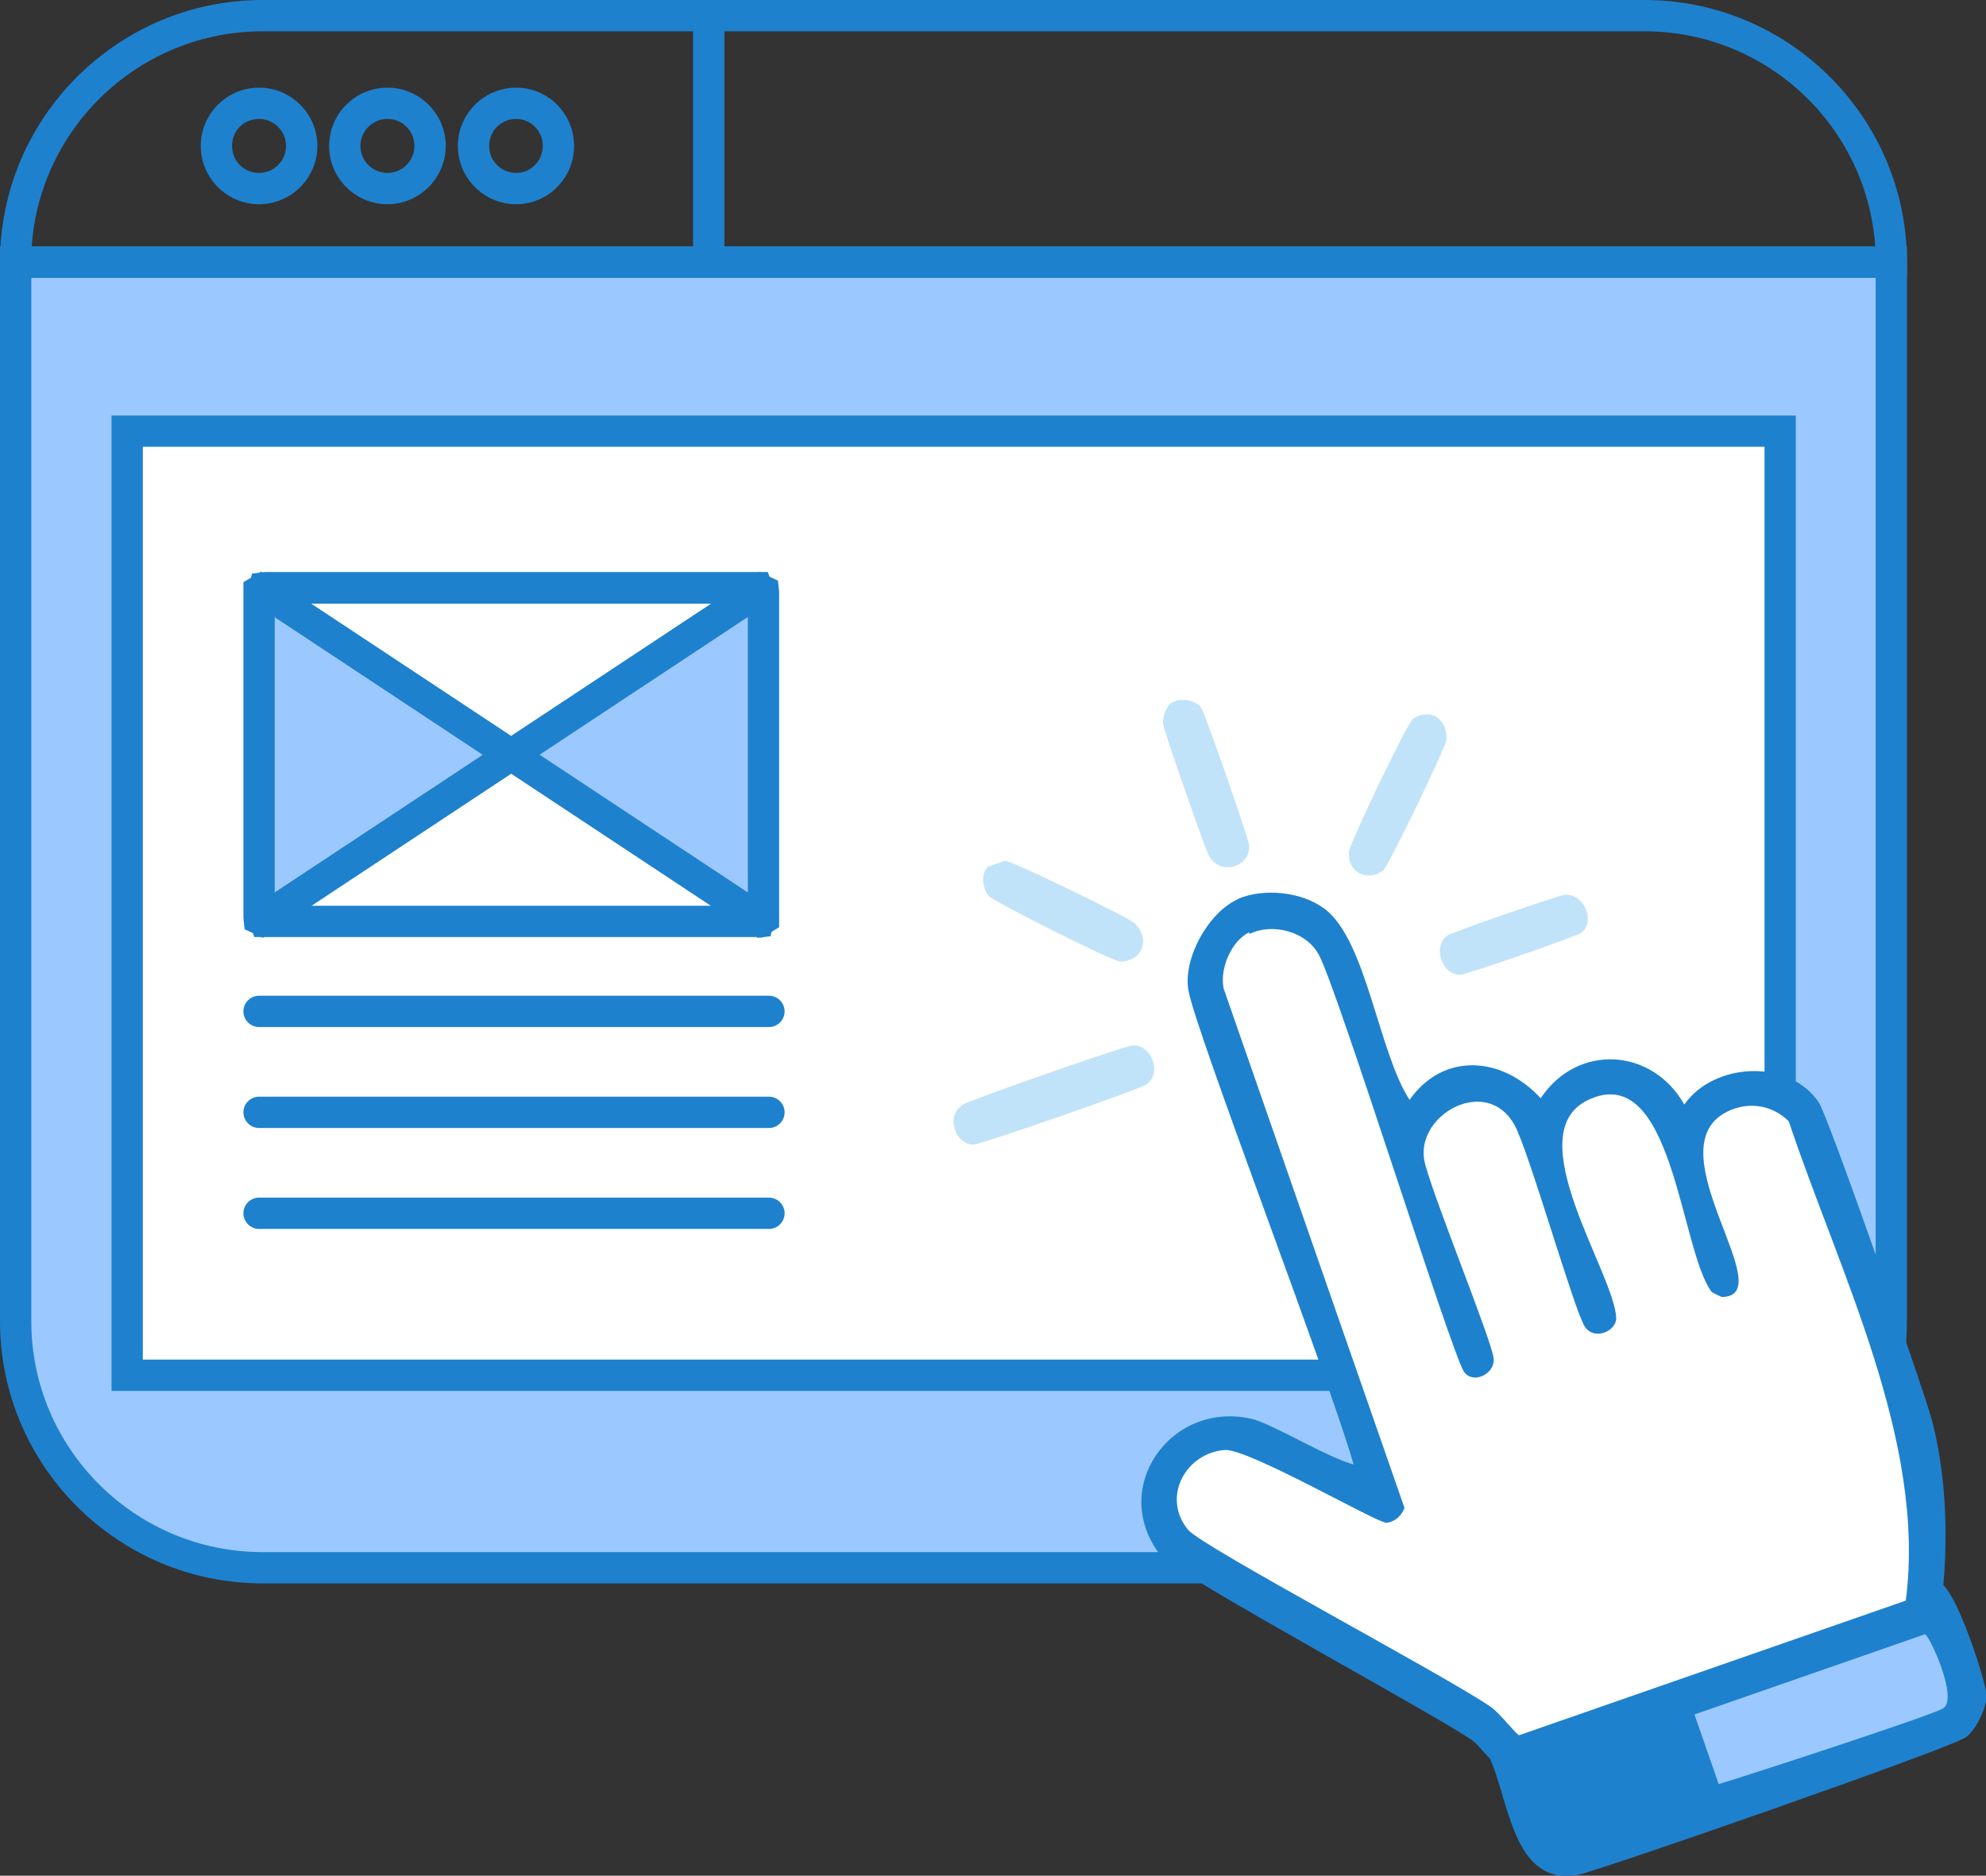 <?xml version="1.0" encoding="UTF-8"?>
<svg id="Layer_1" xmlns="http://www.w3.org/2000/svg" viewBox="0 0 50.75 47.94">
  <rect x="0" y="0" width="50.75" height="47.94" fill="#333333" stroke="none"/>
  <defs>
    <style>
      .cls-1 {
        fill: #fff;
      }

      .cls-2 {
        fill: #1e81ce;
      }

      .cls-3 {
        fill: #9bc9ff;
      }

      .cls-4 {
        fill: #c0e3f9;
      }
    </style>
  </defs>
  <g>
    <path class="cls-3" d="M48.33,6.7v27.07c0,3.48-2.82,6.3-6.31,6.3H6.71c-3.49,0-6.31-2.82-6.31-6.3V6.7h47.93Z"/>
    <path class="cls-2" d="M42.02,40.47H6.71c-3.7,0-6.71-3.01-6.71-6.7V6.3h48.73v27.47c0,3.7-3.01,6.7-6.71,6.7ZM.8,7.1v26.67c0,3.25,2.65,5.9,5.91,5.9h35.31c3.26,0,5.91-2.65,5.91-5.9V7.1H.8Z"/>
  </g>
  <path class="cls-2" d="M48.73,7.1H0v-.4C0,3.01,3.01,0,6.71,0h35.31c3.7,0,6.71,3.01,6.71,6.7v.4ZM.81,6.3h47.11c-.21-3.07-2.77-5.5-5.9-5.5H6.71C3.59.8,1.02,3.23.81,6.3ZM13.19,5.22c-.82,0-1.49-.67-1.49-1.49s.67-1.49,1.49-1.49,1.48.67,1.48,1.49-.66,1.49-1.48,1.49ZM13.19,3.04c-.38,0-.69.3-.69.69s.31.69.69.69.68-.31.68-.69-.3-.69-.68-.69ZM9.9,5.22c-.82,0-1.49-.67-1.49-1.49s.67-1.49,1.49-1.49,1.49.67,1.49,1.49-.67,1.49-1.49,1.49ZM9.9,3.04c-.38,0-.69.31-.69.69s.31.69.69.69.69-.31.69-.69-.3-.69-.69-.69ZM6.62,5.22c-.82,0-1.49-.67-1.49-1.49s.67-1.49,1.49-1.49,1.49.67,1.49,1.49-.67,1.49-1.49,1.49ZM6.62,3.04c-.39,0-.69.3-.69.69s.31.69.69.69.69-.31.69-.69-.31-.69-.69-.69Z"/>
  <rect class="cls-2" x="17.71" y=".56" width=".8" height="5.84"/>
  <g>
    <rect class="cls-1" x="3.25" y="11.02" width="42.24" height="24.14"/>
    <path class="cls-2" d="M45.88,35.55H2.85V10.62h43.04v24.94ZM3.65,34.75h41.44V11.42H3.65v23.34Z"/>
  </g>
  <g>
    <path class="cls-3" d="M13,19.33l-6.3,4.17s-.08,0-.08-.04v-8.34s.04-.06.08-.04l6.3,4.17s.03.06,0,.08Z"/>
    <path class="cls-2" d="M6.72,23.97l-.47-.22-.03-.29v-8.58l.45-.27.25.14,6.48,4.29.02.47-.2.16-6.5,4.3ZM7.02,15.77v7.04l5.32-3.52-5.32-3.52Z"/>
  </g>
  <path class="cls-2" d="M19.34,23.95H6.5l-.22-.6.27-.22,6.49-4.29.27.13,6.53,4.33-.15.63-.34.04ZM7.95,23.15h10.22l-5.11-3.38-5.11,3.38Z"/>
  <path class="cls-2" d="M13.1,19.75l-.28-.14-6.53-4.32.15-.63.34-.04h12.84l.22.6-.27.23-6.49,4.3ZM7.95,15.43l5.11,3.38,5.11-3.38H7.95Z"/>
  <g>
    <path class="cls-3" d="M19.51,15.12v8.34s-.04.06-.08.04l-6.3-4.17s-.03-.06,0-.08l6.3-4.17s.08,0,.08.04Z"/>
    <path class="cls-2" d="M19.46,23.97l-.25-.13-6.48-4.29-.02-.47.2-.16,6.5-4.3.47.22.03.28v8.58l-.45.27ZM13.79,19.29l5.32,3.52v-7.04l-5.32,3.52Z"/>
  </g>
  <path class="cls-2" d="M19.66,26.25H6.62c-.22,0-.4-.18-.4-.4s.18-.4.4-.4h13.03c.22,0,.4.18.4.4s-.18.4-.4.4Z"/>
  <path class="cls-2" d="M19.66,28.83H6.62c-.22,0-.4-.18-.4-.4s.18-.4.4-.4h13.03c.22,0,.4.18.4.4s-.18.4-.4.4Z"/>
  <path class="cls-2" d="M19.66,31.41H6.62c-.22,0-.4-.18-.4-.4s.18-.4.4-.4h13.03c.22,0,.4.18.4.4s-.18.4-.4.4Z"/>
  <path class="cls-4" d="M29.94,17.96c.22-.13.62-.08.76.14.1.15,1.2,3.31,1.22,3.5.05.53-.7.81-1.02.29-.09-.15-1.16-3.21-1.18-3.39-.02-.15.08-.46.22-.54Z"/>
  <path class="cls-4" d="M36.12,18.36c.44-.27.88.02.84.55-.01.18-1.47,3.21-1.61,3.33-.35.3-.92.1-.88-.47.01-.19,1.49-3.31,1.65-3.41Z"/>
  <path class="cls-4" d="M25.29,22.14s.35-.13.39-.14c.18,0,3.21,1.47,3.33,1.61.41.45.15.95-.38.97-.19,0-3.22-1.53-3.35-1.67-.18-.19-.24-.61,0-.78Z"/>
  <path class="cls-4" d="M24.61,28.23c.19-.12,4.1-1.49,4.33-1.51.47-.04.78.71.35,1-.19.13-4.16,1.51-4.39,1.53-.47.04-.77-.72-.29-1.02Z"/>
  <path class="cls-4" d="M36.99,23.91c.13-.09,2.84-1.03,3-1.04.5-.04.8.71.4.98-.13.09-2.89,1.05-3.05,1.06-.49.04-.75-.73-.35-1Z"/>
  <g>
    <path class="cls-2" d="M31.62,22.98c.67-.29,1.65-.19,2.23.25,1.07.8,1.38,3.68,2.17,4.88.87-1.23,2.37-1.11,3.35-.04.94-1.41,2.85-1.29,3.67.16.77-1.09,2.69-1.17,3.44-.05.24.36,2.66,7.28,2.88,8.09.36,1.35.42,2.87.3,4.25.39.33,1.07,2.4,1.1,2.79.02.32-.26.9-.52,1.09-.43.3-9.4,3.42-9.92,3.52-1.66.3-1.76-1.93-2.25-2.98-.14-.12-.26-.3-.4-.42-.43-.39-7.62-4.27-8-4.75-1.35-1.7.22-3.97,2.3-3.51.53.12,1.94.99,2.62,1.17-.63-2.21-4.02-11.02-4.22-12.11-.15-.81.51-2.01,1.27-2.34Z"/>
    <path class="cls-1" d="M31.93,23.87c.6-.29,1.45-.06,1.77.53.47.85,3.39,10.19,3.71,10.66.23.33.79.06.76-.33-.04-.47-1.68-4.45-1.78-5.11-.17-1.16,1.61-2.13,2.31-.87.36.64,1.53,4.76,1.8,5.16.25.37.81.1.8-.22-.03-1.12-2.52-4.7-.73-5.57,2.19-1.06,2.36,3.84,3.17,4.9,0,.01.25.13.26.13,1.53-.02-1.67-3.68.05-4.69.55-.32,1.21-.25,1.66.2,1.29,3.86,3.52,8.18,2.99,12.25l-9.88,3.44c-.06,0-.49-.56-.72-.72-1.1-.77-7.39-4.1-7.74-4.53-.69-.84-.05-1.97.94-2.04.6-.04,3.91,1.88,4.13,1.86.21-.02.39-.18.46-.38l-4.62-13.27c-.11-.49.19-1.22.65-1.44Z"/>
    <path class="cls-3" d="M43.3,43.82l5.89-2.05c.1,0,.86,1.63.47,1.89-.25.17-4.85,1.67-5.74,1.94l-.62-1.78Z"/>
  </g>
</svg>